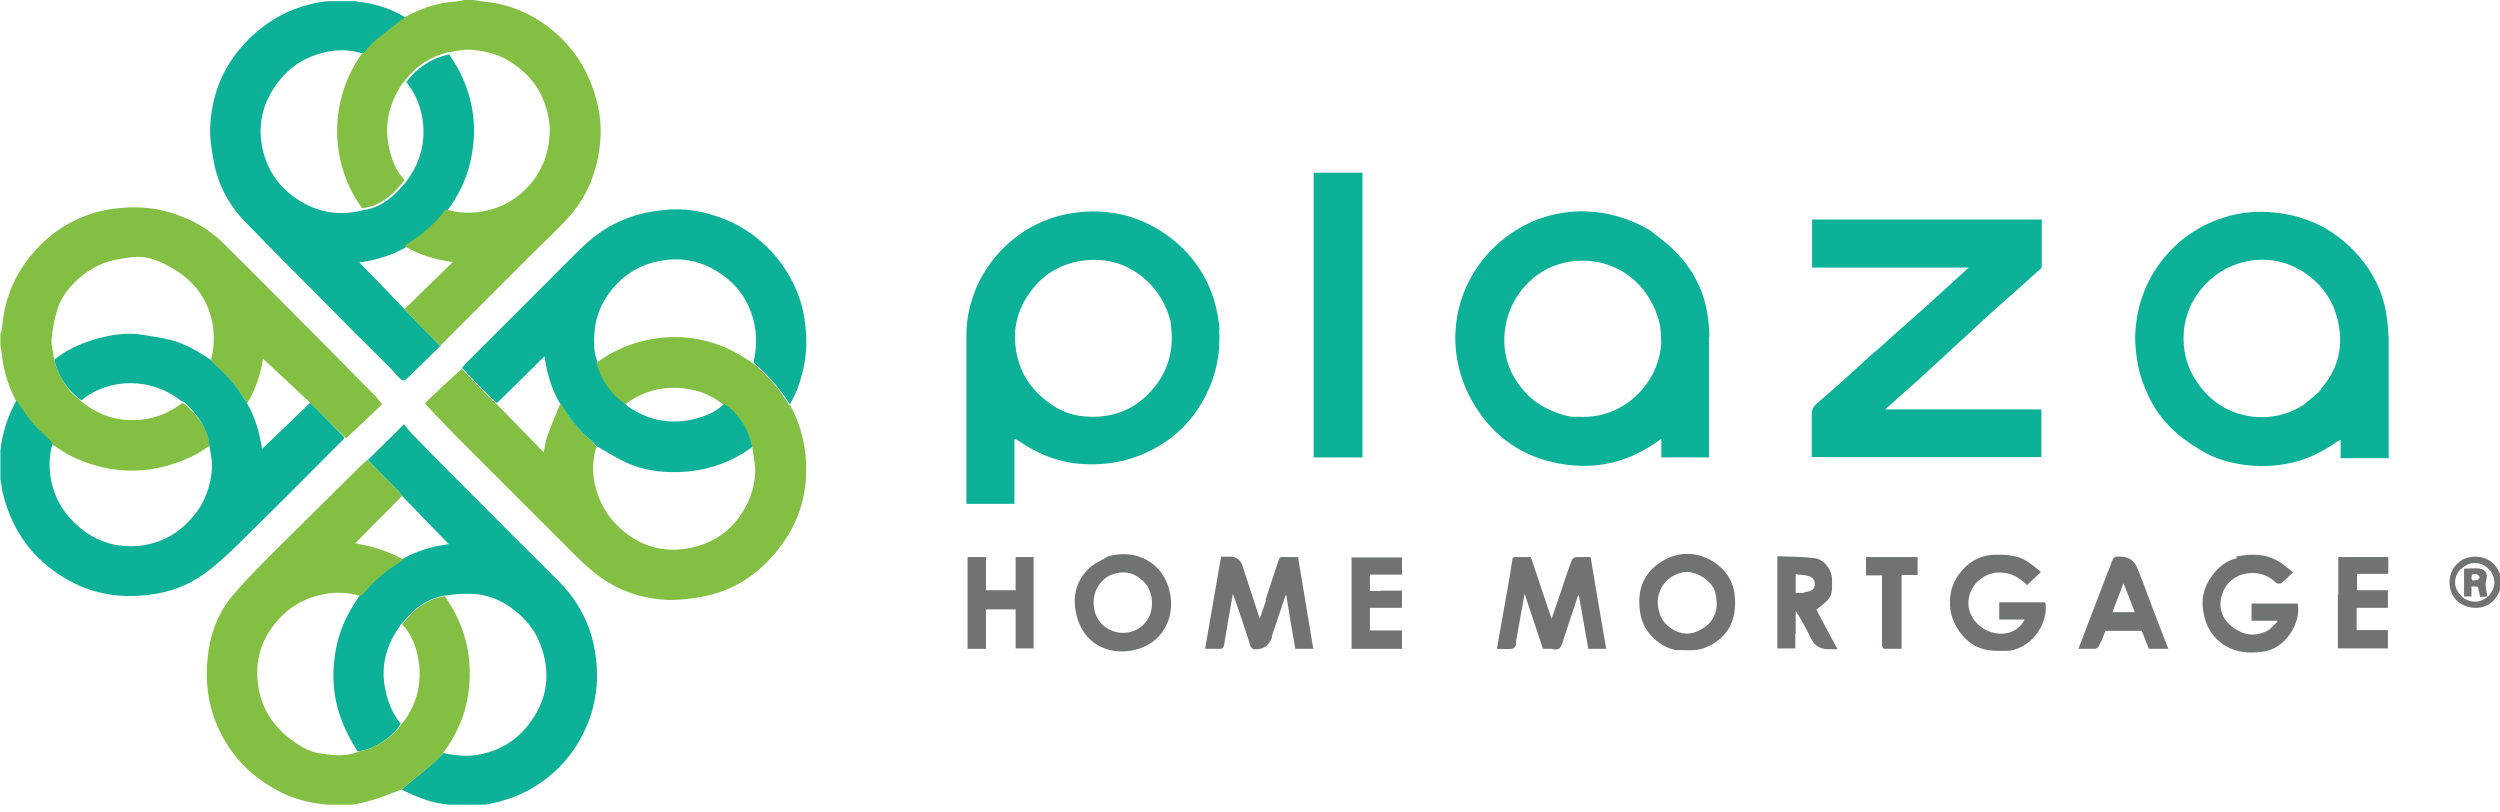 <svg width="120" height="39" viewBox="0 0 120 39" fill="none" xmlns="http://www.w3.org/2000/svg">
<g clip-path="url(#clip0_9512_11916)">
<path d="M0.056 15.956C0.094 15.731 0.131 15.506 0.15 15.3C0.3 14.194 0.731 13.2 1.425 12.338C2.006 11.606 2.719 11.006 3.562 10.594C4.181 10.294 4.819 10.088 5.513 10.013C6.544 9.881 7.537 9.956 8.512 10.313C9.356 10.613 10.106 11.063 10.725 11.681C12.169 13.106 13.594 14.55 15.037 15.994C16.012 16.988 16.988 17.963 17.962 18.956C18.094 19.088 18.206 19.238 18.337 19.406C17.775 19.95 17.194 20.494 16.613 21.038C16.031 20.475 15.488 19.931 14.925 19.369C14.137 18.619 13.35 17.888 12.619 17.213C12.581 17.606 12.356 18.563 11.869 19.35C11.812 19.294 11.794 19.256 11.756 19.2C11.4 18.619 10.969 18.094 10.444 17.644C10.331 17.55 10.219 17.419 10.125 17.288C10.275 16.744 10.294 16.2 10.219 15.638C10.012 14.344 9.281 13.425 8.156 12.806C7.031 12.188 6.581 12.3 5.737 12.431C4.894 12.563 4.181 12.956 3.6 13.538C3.225 13.913 2.906 14.344 2.756 14.85C2.606 15.319 2.513 15.806 2.475 16.294C2.456 16.613 2.569 16.95 2.606 17.306C2.775 17.888 3.038 18.413 3.431 18.844C3.6 19.013 3.788 19.163 3.975 19.331C4.781 19.95 5.662 20.231 6.675 20.156C7.444 20.1 8.119 19.819 8.738 19.35C8.812 19.369 8.869 19.388 8.906 19.425C9.412 19.875 9.806 20.4 10.031 21.056C10.069 21.169 10.069 21.281 10.069 21.394C9.769 21.581 9.488 21.788 9.188 21.919C8.156 22.406 7.088 22.65 5.925 22.575C5.025 22.519 4.2 22.275 3.394 21.881C3.112 21.731 2.85 21.563 2.569 21.375C2.381 21.188 2.212 21.038 2.025 20.869C1.538 20.419 1.163 19.875 0.806 19.313C0.45 18.638 0.206 17.944 0.113 17.194C0.094 16.988 0.056 16.781 0.019 16.575V16.013L0.056 15.956Z" fill="#82BF42"/>
<path d="M21.113 16.631C20.569 17.156 20.025 17.7 19.481 18.225C19.444 18.262 19.294 18.262 19.256 18.225C19.05 18.037 18.881 17.812 18.694 17.625C17.85 16.781 17.006 15.956 16.181 15.112C14.7 13.612 13.181 12.112 11.719 10.594C10.931 9.769 10.425 8.775 10.238 7.631C10.144 7.125 10.069 6.619 10.088 6.112C10.144 4.744 10.575 3.506 11.438 2.437C12.094 1.631 12.881 0.994 13.838 0.562C14.438 0.3 15.056 0.131 15.713 0.056H17.025C17.231 0.094 17.4 0.112 17.569 0.131C18.244 0.262 18.881 0.469 19.462 0.844C18.994 1.219 18.525 1.556 18.075 1.931C17.85 2.119 17.663 2.362 17.438 2.569C17.344 2.55 17.269 2.531 17.194 2.512C16.538 2.344 15.881 2.4 15.244 2.606C14.531 2.831 13.931 3.225 13.463 3.806C12.694 4.725 12.375 5.775 12.562 6.937C12.75 8.044 13.331 8.944 14.269 9.562C15.225 10.2 16.275 10.387 17.438 10.087C18 10.012 18.45 9.75 18.844 9.412C19.087 9.206 19.275 8.962 19.5 8.719C19.631 8.531 19.762 8.344 19.875 8.137C20.288 7.35 20.419 6.506 20.269 5.644C20.156 5.025 19.913 4.444 19.5 3.937C20.025 3.244 20.719 2.794 21.562 2.606C21.75 2.925 21.956 3.206 22.106 3.525C22.706 4.762 22.894 6.056 22.65 7.406C22.481 8.4 22.087 9.281 21.488 10.087C21.45 10.125 21.413 10.144 21.394 10.181C20.887 10.819 20.288 11.344 19.594 11.756C19.556 11.775 19.519 11.831 19.481 11.869C18.769 12.281 18.019 12.487 17.25 12.6C18 13.369 18.731 14.119 19.462 14.887C20.044 15.487 20.606 16.069 21.169 16.65H21.113V16.631Z" fill="#0CB197"/>
<path d="M17.663 22.069C18.225 21.506 18.806 20.962 19.387 20.363C19.519 20.531 19.65 20.681 19.781 20.831C21.056 22.144 22.35 23.438 23.644 24.731C24.712 25.819 25.8 26.869 26.869 27.956C27.769 28.875 28.35 29.981 28.556 31.256C28.819 32.775 28.575 34.2 27.825 35.531C27.262 36.525 26.475 37.294 25.5 37.856C24.788 38.269 24 38.513 23.175 38.644C23.025 38.663 22.875 38.644 22.725 38.681C22.481 38.7 22.256 38.7 21.994 38.7C21.788 38.663 21.6 38.625 21.413 38.606C20.663 38.531 19.969 38.25 19.275 37.894C19.781 37.463 20.288 37.05 20.794 36.638C20.962 36.487 21.113 36.3 21.281 36.15C21.881 36.263 22.462 36.338 23.062 36.206C24.094 36 24.9 35.456 25.481 34.631C26.306 33.487 26.438 32.231 25.931 30.919C25.688 30.262 25.256 29.738 24.712 29.306C24.056 28.781 23.325 28.5 22.5 28.5C21.675 28.5 21.694 28.575 21.281 28.594C20.738 28.706 20.288 28.95 19.894 29.288C19.669 29.494 19.462 29.738 19.238 29.981C19.2 30.056 19.163 30.094 19.125 30.15C18.506 31.069 18.262 32.062 18.506 33.15C18.637 33.731 18.844 34.275 19.238 34.744C18.9 35.288 18.394 35.625 17.85 35.888C17.644 35.981 17.4 36.019 17.175 36.075C16.312 34.763 15.881 33.375 16.031 31.819C16.106 31.012 16.312 30.244 16.688 29.531C16.856 29.212 17.044 28.913 17.25 28.594C17.325 28.556 17.381 28.519 17.419 28.481C17.925 27.863 18.525 27.356 19.219 26.944C19.256 26.925 19.275 26.869 19.312 26.831C20.025 26.438 20.775 26.212 21.544 26.119C20.794 25.35 20.044 24.581 19.294 23.794C19.238 23.719 19.181 23.644 19.125 23.569C18.619 23.062 18.113 22.556 17.625 22.05H17.663V22.069Z" fill="#0CB197"/>
<path d="M17.438 2.569C17.644 2.344 17.831 2.1 18.056 1.913C18.506 1.538 18.975 1.181 19.462 0.806C20.175 0.431 20.869 0.169 21.637 0.094C21.863 0.094 22.069 0.037 22.294 0H22.706C22.95 0.037 23.175 0.075 23.4 0.094C24.469 0.225 25.406 0.619 26.269 1.256C27.375 2.081 28.125 3.169 28.538 4.481C28.762 5.194 28.875 5.925 28.819 6.675C28.725 8.025 28.275 9.281 27.394 10.312C26.831 10.969 26.175 11.55 25.575 12.15C24.712 13.012 23.831 13.894 22.969 14.756C22.369 15.356 21.75 15.975 21.131 16.594C20.55 16.031 19.969 15.45 19.425 14.831C20.194 14.081 20.962 13.331 21.731 12.581C20.887 12.45 20.119 12.244 19.425 11.812C19.462 11.775 19.481 11.738 19.519 11.719C20.212 11.306 20.831 10.781 21.319 10.144C21.319 10.106 21.375 10.088 21.431 10.069C22.031 10.219 22.613 10.256 23.194 10.144C24.225 9.956 25.05 9.412 25.669 8.569C26.062 8.006 26.288 7.388 26.363 6.694C26.438 6.094 26.344 5.531 26.156 4.987C25.837 4.069 25.219 3.394 24.375 2.888C23.794 2.55 23.137 2.419 22.481 2.381C22.144 2.381 21.825 2.475 21.488 2.513C20.644 2.719 19.969 3.169 19.425 3.881C19.387 3.956 19.331 3.975 19.312 4.013C18.637 5.006 18.413 6.075 18.712 7.256C18.844 7.781 19.05 8.25 19.425 8.644C19.219 8.869 19.031 9.131 18.788 9.338C18.394 9.675 17.944 9.938 17.381 9.994C15.769 7.781 15.787 4.725 17.419 2.513V2.569H17.438Z" fill="#82BF42"/>
<path d="M3.975 19.275C3.788 19.125 3.6 18.975 3.431 18.806C3.019 18.375 2.756 17.869 2.606 17.269C3.15 16.819 3.769 16.537 4.406 16.331C5.194 16.087 6.019 15.937 6.844 16.069C7.275 16.144 7.725 16.2 8.156 16.312C8.869 16.481 9.488 16.856 10.088 17.25C10.2 17.362 10.294 17.494 10.406 17.587C10.931 18.037 11.363 18.562 11.719 19.144C11.756 19.2 11.775 19.237 11.831 19.312C12.262 20.025 12.45 20.775 12.581 21.544C13.369 20.794 14.137 20.062 14.887 19.331C15.431 19.875 15.994 20.437 16.538 21C16.5 21.075 16.444 21.131 16.387 21.187C14.794 22.781 13.2 24.394 11.569 25.987C11.025 26.531 10.444 27.075 9.825 27.525C9.019 28.125 8.1 28.444 7.106 28.556C5.55 28.744 4.125 28.444 2.812 27.562C1.369 26.606 0.506 25.256 0.113 23.587C0.075 23.4 0.075 23.212 0.019 23.006V21.637C0.113 20.756 0.375 19.969 0.788 19.219C1.144 19.762 1.519 20.325 2.006 20.756C2.194 20.925 2.362 21.075 2.531 21.281C2.344 21.881 2.344 22.481 2.456 23.062C2.644 24 3.131 24.75 3.881 25.369C4.725 26.044 5.681 26.306 6.713 26.194C7.706 26.081 8.55 25.631 9.225 24.844C9.844 24.131 10.125 23.325 10.181 22.406C10.181 22.031 10.088 21.656 10.031 21.281C10.031 21.169 10.031 21.056 9.975 20.944C9.75 20.306 9.356 19.762 8.85 19.312C8.812 19.275 8.756 19.275 8.681 19.237C7.312 18.131 5.269 18.094 3.9 19.219L3.975 19.275Z" fill="#0CB197"/>
<path d="M120.056 28.125C119.962 28.481 119.812 28.781 119.494 28.988C118.819 29.419 117.75 29.1 117.6 28.2C117.469 27.488 117.919 26.831 118.594 26.738C119.269 26.625 119.925 27.019 120.037 27.75V28.125M119.437 28.631C119.662 28.369 119.794 28.087 119.7 27.731C119.512 27.075 118.744 26.794 118.219 27.244C117.956 27.413 117.844 27.694 117.844 27.975C117.844 28.256 118.069 28.669 118.425 28.8C118.781 28.95 119.119 28.894 119.437 28.613V28.631Z" fill="#717372"/>
<path d="M37.913 19.425C38.325 20.175 38.569 20.962 38.663 21.825C38.831 23.55 38.4 25.087 37.312 26.419C36.375 27.6 35.156 28.387 33.656 28.65C33.15 28.744 32.644 28.8 32.138 28.8C30.863 28.762 29.681 28.369 28.65 27.581C28.35 27.356 28.069 27.094 27.788 26.831C26.175 25.219 24.562 23.606 22.95 21.994C21.337 20.381 21.356 20.381 20.569 19.556C20.512 19.5 20.475 19.425 20.4 19.35C20.981 18.788 21.562 18.244 22.163 17.7C22.519 18.075 22.875 18.431 23.212 18.788C23.419 18.994 23.625 19.2 23.85 19.406C24.6 20.175 25.331 20.925 26.1 21.712C26.156 21.45 26.175 21.225 26.25 21C26.438 20.456 26.663 19.931 26.887 19.387C26.925 19.425 26.981 19.462 27 19.5C27.356 20.1 27.788 20.663 28.331 21.113C28.444 21.206 28.538 21.337 28.631 21.45C28.444 22.031 28.425 22.594 28.538 23.175C28.706 24 29.081 24.712 29.7 25.294C30.694 26.231 31.856 26.569 33.188 26.288C34.425 26.025 35.325 25.294 35.869 24.169C36.075 23.756 36.206 23.269 36.244 22.8C36.281 22.369 36.169 21.919 36.112 21.469C36.019 21.169 35.925 20.869 35.794 20.625C35.55 20.156 35.212 19.725 34.744 19.425C34.706 19.387 34.669 19.387 34.65 19.369C34.031 18.881 33.319 18.656 32.531 18.619C31.575 18.581 30.731 18.844 29.962 19.444C29.288 18.956 28.856 18.319 28.631 17.531C28.631 17.494 28.631 17.438 28.669 17.381C29.644 16.688 30.731 16.294 31.894 16.2C33.094 16.106 34.256 16.35 35.325 16.931C35.606 17.081 35.869 17.269 36.15 17.438C36.844 18.019 37.425 18.675 37.875 19.444H37.913V19.425Z" fill="#82BF42"/>
<path d="M19.35 26.831C19.35 26.869 19.294 26.925 19.256 26.944C18.562 27.356 17.962 27.863 17.456 28.481C17.419 28.538 17.363 28.556 17.269 28.594C16.65 28.425 16.069 28.406 15.469 28.538C14.381 28.763 13.556 29.363 12.956 30.263C12.394 31.106 12.244 32.044 12.412 33.038C12.6 34.069 13.144 34.894 13.988 35.513C14.831 36.131 15.169 36.15 15.844 36.225C16.294 36.281 16.762 36.263 17.212 36.075C17.438 36.019 17.681 35.981 17.887 35.869C18.431 35.606 18.938 35.269 19.294 34.725C19.331 34.669 19.369 34.65 19.387 34.631C20.119 33.619 20.306 32.494 20.006 31.294C19.875 30.806 19.669 30.338 19.294 29.963C19.5 29.738 19.706 29.494 19.931 29.288C20.325 28.95 20.794 28.706 21.337 28.613C21.375 28.65 21.394 28.669 21.394 28.688C22.387 30.113 22.725 31.688 22.462 33.394C22.312 34.406 21.881 35.306 21.281 36.131C21.131 36.3 20.981 36.488 20.812 36.638C20.306 37.05 19.781 37.463 19.275 37.894C18.694 38.119 18.131 38.344 17.55 38.494C16.894 38.681 16.238 38.681 15.562 38.606C14.775 38.531 14.025 38.325 13.331 37.95C11.925 37.2 10.912 36.094 10.331 34.594C9.975 33.656 9.863 32.681 9.956 31.706C10.05 30.544 10.425 29.438 11.194 28.556C11.925 27.694 12.731 26.906 13.537 26.1C14.662 24.975 15.806 23.869 16.931 22.744C17.156 22.519 17.381 22.294 17.625 22.069C18.15 22.575 18.637 23.081 19.144 23.588C19.2 23.644 19.256 23.719 19.294 23.813C18.544 24.581 17.794 25.313 17.044 26.081C17.869 26.213 18.619 26.456 19.312 26.831H19.35Z" fill="#82BF42"/>
<path d="M37.913 19.406C37.444 18.656 36.862 18 36.169 17.4C36.3 16.781 36.337 16.219 36.225 15.619C36.019 14.588 35.494 13.762 34.65 13.181C33.75 12.544 32.775 12.319 31.669 12.525C30.656 12.713 29.869 13.238 29.269 14.025C28.894 14.531 28.631 15.113 28.556 15.75C28.5 16.294 28.462 16.819 28.669 17.344C28.669 17.381 28.631 17.438 28.65 17.475C28.875 18.262 29.306 18.9 30 19.387C30.075 19.425 30.094 19.462 30.131 19.5C31.125 20.194 32.212 20.4 33.375 20.1C33.9 19.969 34.369 19.762 34.763 19.387C35.231 19.688 35.55 20.1 35.812 20.587C35.944 20.85 36.038 21.15 36.112 21.45C35.175 22.144 34.144 22.519 33.038 22.631C32.025 22.725 30.994 22.631 30.056 22.2C29.569 21.975 29.1 21.675 28.631 21.413C28.519 21.3 28.444 21.188 28.312 21.094C27.769 20.644 27.337 20.081 26.981 19.481C26.962 19.444 26.925 19.406 26.869 19.35C26.456 18.637 26.25 17.906 26.137 17.1C25.369 17.869 24.6 18.619 23.85 19.35C23.644 19.144 23.419 18.956 23.231 18.75C22.875 18.394 22.538 18.038 22.181 17.663C22.238 17.587 22.294 17.512 22.35 17.456C24.15 15.656 25.931 13.875 27.731 12.075C28.331 11.475 28.988 10.95 29.775 10.613C30.431 10.312 31.106 10.162 31.8 10.088C32.85 9.956 33.844 10.144 34.819 10.537C35.438 10.781 36 11.137 36.506 11.569C37.2 12.169 37.725 12.863 38.119 13.688C38.456 14.381 38.625 15.113 38.681 15.881C38.775 16.837 38.606 17.756 38.288 18.637C38.194 18.9 38.044 19.163 37.913 19.425V19.406Z" fill="#0CB197"/>
<path d="M90.019 16.875C90.769 16.2 91.5 15.544 92.25 14.888C92.569 14.588 92.906 14.306 93.225 14.006C93.638 13.631 94.05 13.256 94.5 12.844H86.981V10.538H98.006V12.769C98.006 12.806 98.006 12.863 97.95 12.9C97.219 13.556 96.469 14.231 95.719 14.888C95.325 15.244 94.931 15.6 94.556 15.956C93.769 16.688 92.981 17.4 92.194 18.131C91.631 18.638 91.069 19.125 90.487 19.65H97.987V21.938H86.963V19.913C86.963 19.669 87.037 19.519 87.206 19.369C87.6 19.031 87.994 18.694 88.369 18.356C88.912 17.869 89.456 17.363 90.019 16.856V16.875Z" fill="#0CB197"/>
<path d="M65.4 20.794V21.956H63.056V8.288H65.4V20.794Z" fill="#0CB197"/>
<path d="M74.531 31.144H74.062C73.763 30.262 73.481 29.4 73.181 28.5C73.05 29.269 72.9 30.019 72.769 30.788V30.975C72.731 31.05 72.656 31.125 72.581 31.144C72.338 31.163 72.112 31.144 71.85 31.144C72.056 29.962 72.263 28.819 72.469 27.656C72.506 27.413 72.544 27.169 72.581 26.925C72.581 26.812 72.638 26.719 72.769 26.738H73.481C73.8 27.712 74.138 28.688 74.475 29.7C74.644 29.231 74.794 28.781 74.944 28.331C75.112 27.844 75.263 27.356 75.45 26.887C75.469 26.812 75.581 26.756 75.656 26.738H76.35C76.594 28.2 76.838 29.663 77.1 31.144H76.237C76.088 30.3 75.938 29.438 75.787 28.575H75.75C75.506 29.325 75.244 30.075 75 30.844C74.925 31.087 74.831 31.219 74.55 31.163L74.531 31.144Z" fill="#717372"/>
<path d="M60.731 28.837C60.938 28.181 61.163 27.544 61.369 26.906C61.406 26.775 61.462 26.719 61.612 26.738H62.306C62.55 28.2 62.794 29.663 63.038 31.144H62.175C62.025 30.3 61.875 29.438 61.744 28.575H61.706C61.481 29.231 61.275 29.887 61.05 30.525V30.6C60.913 30.988 60.644 31.175 60.244 31.163C60.112 31.163 60.075 31.125 60.019 30.994C59.775 30.225 59.513 29.456 59.25 28.688C59.25 28.65 59.212 28.613 59.175 28.519C59.025 29.344 58.894 30.131 58.763 30.919C58.744 31.087 58.669 31.163 58.5 31.144H57.844C58.106 29.663 58.35 28.2 58.612 26.719H59.025C59.344 26.719 59.55 26.869 59.644 27.169C59.906 27.994 60.188 28.819 60.469 29.7C60.581 29.381 60.675 29.1 60.769 28.819H60.731V28.837Z" fill="#717372"/>
<path d="M107.325 26.719C108.038 26.569 108.731 26.569 109.369 26.944C109.594 27.075 109.8 27.262 110.063 27.469C109.856 27.675 109.688 27.844 109.5 27.994C109.463 28.031 109.313 28.012 109.275 27.994C108.975 27.694 108.6 27.525 108.206 27.506C107.475 27.469 106.819 27.881 106.631 28.631C106.481 29.231 106.687 29.738 107.175 30.113C107.681 30.488 108.244 30.581 108.825 30.281C109.013 30.188 109.144 29.981 109.313 29.85C109.313 29.831 109.313 29.812 109.275 29.794H108.075V28.969H110.288C110.475 29.887 109.706 31.125 108.656 31.275C107.756 31.406 106.95 31.275 106.313 30.581C105.994 30.225 105.825 29.794 105.75 29.306C105.656 28.688 105.806 28.144 106.163 27.656C106.463 27.244 106.838 26.906 107.381 26.794L107.325 26.719Z" fill="#717372"/>
<path d="M96.45 31.238C95.963 31.238 95.494 31.275 95.044 31.106C94.312 30.844 93.731 30.038 93.619 29.269C93.544 28.631 93.656 28.069 94.031 27.562C94.463 26.981 95.025 26.644 95.775 26.625C96.3 26.625 96.806 26.644 97.275 26.925C97.5 27.075 97.706 27.244 97.969 27.45C97.725 27.675 97.519 27.881 97.294 28.087C96.881 27.656 96.394 27.431 95.812 27.488C95.381 27.544 94.987 27.769 94.744 28.125C94.237 28.875 94.5 29.738 95.231 30.188C95.888 30.581 96.825 30.488 97.181 29.738H95.963V28.913H98.175C98.344 29.794 97.65 31.05 96.45 31.238Z" fill="#717372"/>
<path d="M53.138 26.719C54.581 26.288 55.875 27.056 56.156 28.444C56.419 29.7 55.763 30.938 54.375 31.219C53.119 31.462 51.956 30.844 51.656 29.456C51.469 28.613 51.656 27.844 52.312 27.244C52.538 27.038 52.856 26.906 53.138 26.738M53.306 27.6C52.312 28.087 52.275 29.419 52.95 30.019C53.587 30.562 54.544 30.488 55.031 29.812C55.444 29.25 55.369 28.35 54.862 27.881C54.394 27.45 53.906 27.375 53.306 27.6Z" fill="#717372"/>
<path d="M80.513 31.219C79.688 31.088 78.919 30.375 78.75 29.531C78.544 28.425 78.806 27.506 79.838 26.906C80.588 26.475 81.412 26.475 82.181 26.925C82.763 27.281 83.156 27.788 83.25 28.463C83.419 29.644 83.006 30.675 81.75 31.125C81.375 31.256 80.944 31.2 80.513 31.2M81.825 30.113C82.388 29.681 82.5 29.1 82.331 28.444C82.2 27.863 81.356 27.356 80.794 27.469C80.025 27.619 79.537 28.256 79.575 28.988C79.612 29.588 79.875 30 80.381 30.263C80.869 30.506 81.338 30.45 81.806 30.113H81.825Z" fill="#717372"/>
<path d="M46.444 27.413V26.738H47.325V28.331H48.75V26.738H49.612V31.125H48.75V29.25H47.325V31.144H46.444V27.431V27.413Z" fill="#717372"/>
<path d="M86.175 30.413V31.125H85.312V26.7C85.931 26.719 86.531 26.719 87.112 26.794C87.562 26.85 87.938 27.356 87.938 27.825C87.938 28.294 87.975 28.556 87.694 28.837C87.412 29.119 87.375 29.1 87.188 29.269C87.506 29.869 87.844 30.506 88.2 31.163H87.769C87.375 31.163 87.094 30.994 86.925 30.637C86.7 30.188 86.475 29.756 86.194 29.325V30.431M86.681 27.619C86.513 27.6 86.362 27.581 86.194 27.562V28.462H86.456C86.55 28.462 86.644 28.425 86.737 28.406C87 28.369 87.112 28.238 87.112 28.031C87.112 27.825 87 27.675 86.681 27.619Z" fill="#717372"/>
<path d="M103.05 28.462C103.387 29.362 103.725 30.244 104.081 31.144H103.144C103.031 30.862 102.919 30.581 102.806 30.281H101.062C100.969 30.525 100.875 30.769 100.744 31.012C100.706 31.069 100.631 31.144 100.556 31.144H99.769C99.919 30.712 100.087 30.319 100.237 29.906C100.612 28.912 101.006 27.919 101.381 26.925C101.437 26.775 101.512 26.7 101.681 26.719H101.775C102.162 26.719 102.431 26.894 102.581 27.244C102.75 27.637 102.881 28.031 103.05 28.444M101.662 28.687C101.569 28.912 101.494 29.137 101.4 29.381H102.469C102.3 28.931 102.131 28.5 101.925 27.994C101.831 28.256 101.756 28.462 101.662 28.687Z" fill="#717372"/>
<path d="M66.281 28.35H67.294V29.175H65.756V30.263H67.294V31.144H64.875V26.756H67.294V27.581H65.756V28.369H66.281V28.35Z" fill="#717372"/>
<path d="M112.237 28.538V26.738H114.638V27.544H113.138V28.331H114.619V29.175H113.119V30.244H114.619V31.125H112.219V28.538H112.237Z" fill="#717372"/>
<path d="M90.338 30.994V27.619H89.569V26.738H92.044V27.6H91.275V31.144H90.431C90.394 31.144 90.375 31.069 90.338 30.994Z" fill="#717372"/>
<path d="M58.538 15.844C58.481 15.019 58.275 14.231 57.919 13.5C57.394 12.469 56.644 11.662 55.65 11.044C54.263 10.2 52.781 9.975 51.206 10.275C50.175 10.481 49.275 10.931 48.487 11.606C47.794 12.206 47.25 12.937 46.875 13.781C46.575 14.512 46.388 15.244 46.388 16.05V24.187H48.694V21.075C48.731 21.075 48.75 21.075 48.769 21.094C48.825 21.131 48.881 21.15 48.938 21.187C50.1 21.994 51.375 22.369 52.819 22.275C53.719 22.219 54.525 21.994 55.312 21.581C56.475 20.981 57.337 20.081 57.9 18.937C58.388 17.962 58.594 16.912 58.519 15.806V15.844H58.538ZM55.35 18.656C54.487 19.687 53.362 20.1 52.05 19.987C51.3 19.931 50.644 19.612 50.062 19.106C49.425 18.562 49.013 17.906 48.825 17.1C48.581 16.012 48.75 15 49.406 14.081C50.006 13.219 50.831 12.694 51.881 12.525C52.987 12.356 53.981 12.6 54.862 13.312C55.556 13.875 55.969 14.606 56.194 15.45C56.194 15.525 56.194 15.6 56.212 15.694C56.344 16.8 56.081 17.775 55.369 18.637H55.35V18.656Z" fill="#0CB197"/>
<path d="M82.05 16.181C82.05 15.806 82.013 15.431 81.956 15.056C81.769 13.912 81.244 12.919 80.438 12.094C80.081 11.719 79.65 11.419 79.237 11.081C76.856 9.638 73.8 9.825 71.681 11.906C69.713 13.838 69.225 16.875 70.763 19.425C71.7 20.981 73.088 21.938 74.869 22.256C76.631 22.575 78.263 22.181 79.744 21.056V21.956H82.031V16.2L82.05 16.181ZM79.744 16.425C79.688 17.288 79.388 18.038 78.825 18.694C78.375 19.219 77.831 19.594 77.175 19.819C76.744 19.969 76.294 20.025 75.844 20.006H75.581C75.394 20.006 75.206 19.969 75.019 19.913C74.344 19.706 73.744 19.387 73.275 18.9C72.6 18.188 72.206 17.344 72.206 16.331C72.206 15.319 72.6 14.287 73.388 13.537C73.931 13.012 74.588 12.675 75.356 12.562C76.088 12.45 76.8 12.525 77.475 12.825C78.206 13.144 78.787 13.669 79.2 14.381C79.612 15.094 79.763 15.713 79.725 16.462V16.425H79.744Z" fill="#0CB197"/>
<path d="M114.637 16.106C114.637 15.769 114.6 15.412 114.544 15.075C114.375 14.006 113.906 13.069 113.194 12.262C112.2 11.137 110.962 10.444 109.462 10.237C108.694 10.125 107.944 10.144 107.212 10.312C105.844 10.631 104.681 11.362 103.8 12.469C102.937 13.556 102.525 14.812 102.487 16.181C102.487 16.556 102.525 16.912 102.581 17.287C102.675 17.944 102.9 18.544 103.181 19.125C103.519 19.8 103.987 20.381 104.569 20.869C104.981 21.206 105.412 21.487 105.881 21.75C106.444 22.05 107.081 22.219 107.719 22.312C108.375 22.406 109.031 22.387 109.687 22.275C110.587 22.125 111.394 21.75 112.144 21.225C112.2 21.187 112.256 21.15 112.35 21.112V21.994H114.656V16.106H114.637ZM111.412 18.694C111.356 18.75 111.3 18.825 111.225 18.881C111.037 19.069 110.812 19.219 110.606 19.406C109.856 19.912 109.031 20.081 108.187 20.006C107.175 19.894 106.331 19.444 105.675 18.637C105 17.812 104.737 16.875 104.831 15.844C104.906 15.112 105.187 14.456 105.656 13.875C106.2 13.219 106.875 12.787 107.681 12.581C108.769 12.319 109.781 12.506 110.7 13.144C111.581 13.762 112.106 14.625 112.275 15.694C112.462 16.837 112.144 17.831 111.394 18.675H111.412V18.694Z" fill="#0CB197"/>
<path d="M118.275 27.3C118.481 27.281 118.687 27.281 118.894 27.281C119.269 27.281 119.437 27.488 119.344 27.844C119.269 28.106 119.344 28.369 119.4 28.631C119.287 28.65 119.156 28.65 119.044 28.65C119.006 28.481 118.987 28.312 118.931 28.181C118.931 28.144 118.744 28.163 118.631 28.144V28.631H118.275V27.3ZM118.631 27.731C118.631 27.956 118.819 27.825 118.912 27.844C118.95 27.844 119.025 27.731 119.025 27.694C118.987 27.637 118.931 27.562 118.856 27.562C118.781 27.562 118.631 27.488 118.631 27.731Z" fill="#717372"/>
</g>
<defs>
<clipPath id="clip0_9512_11916">
<rect width="120" height="38.625" fill="white"/>
</clipPath>
</defs>
</svg>
